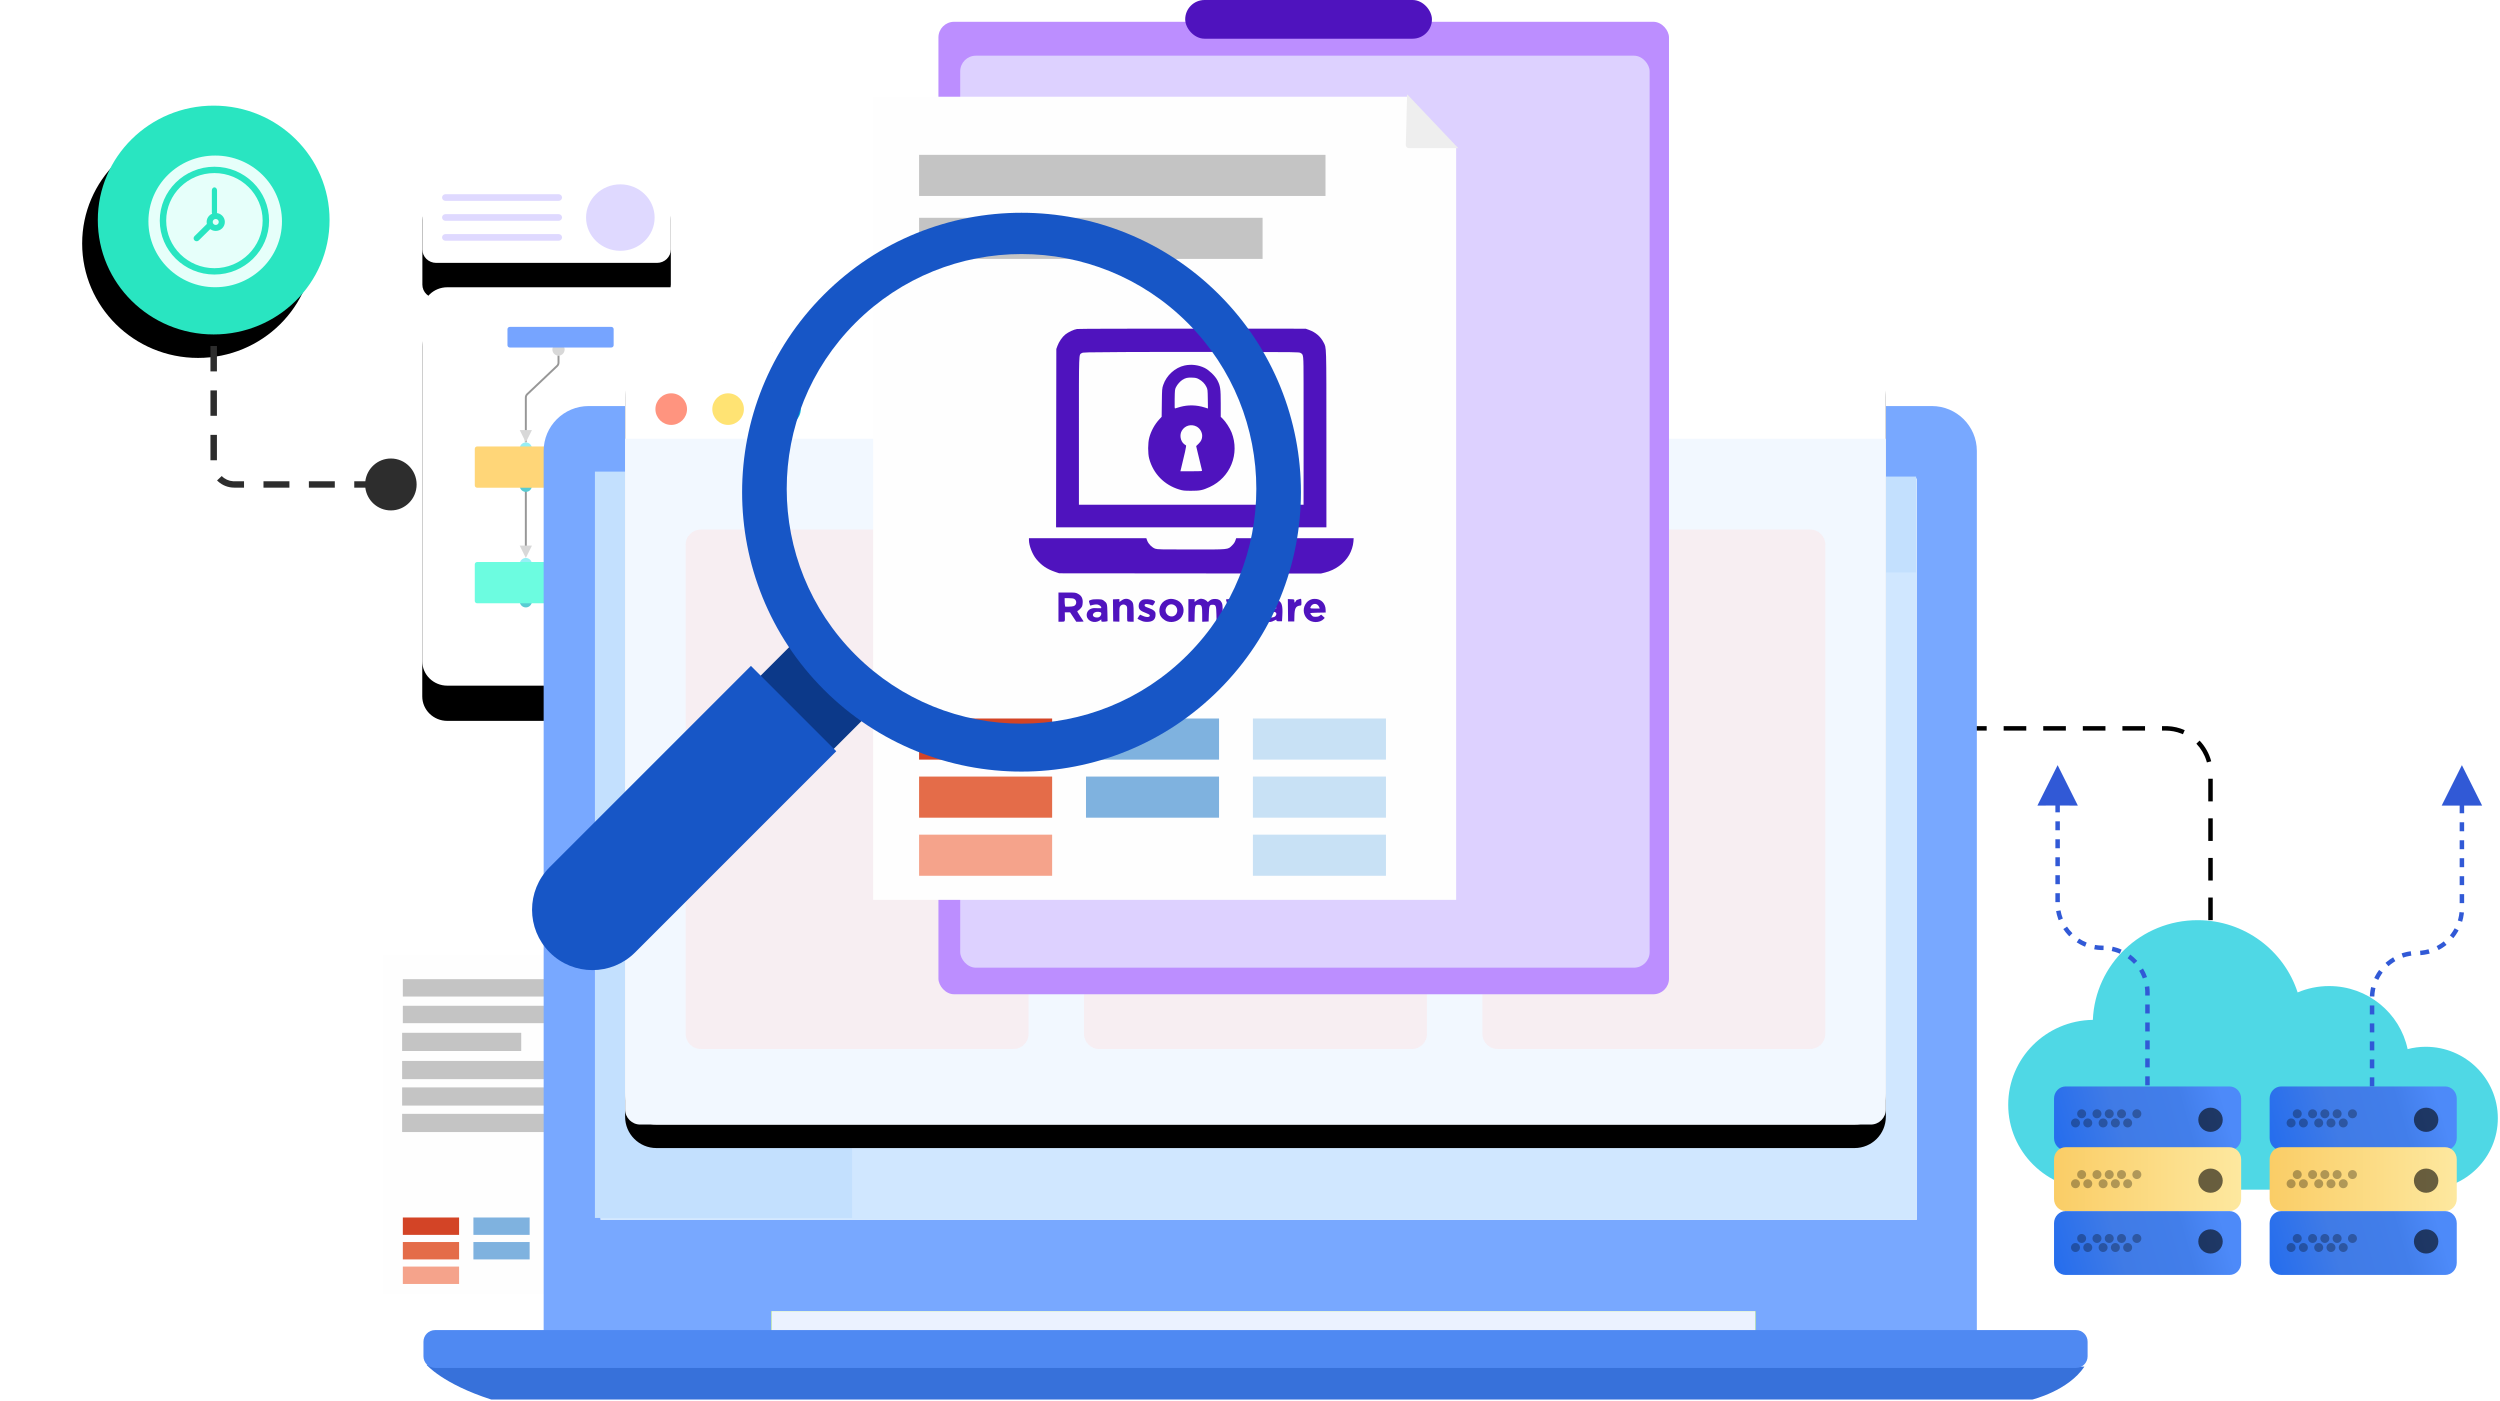 <svg width="639" height="358" viewBox="0 0 639 358" fill="none" xmlns="http://www.w3.org/2000/svg">
<g filter="url(#filter0_d_1971_25483)">
<path d="M167.924 67.196H111.499C109.543 67.196 107.958 65.659 107.958 63.763V47.265C107.958 45.369 109.543 43.832 111.499 43.832H167.924C169.879 43.832 171.465 45.369 171.465 47.265V63.763C171.465 65.659 169.879 67.196 167.924 67.196Z" fill="black"/>
</g>
<path d="M167.924 67.196H111.499C109.543 67.196 107.958 65.659 107.958 63.763V47.265C107.958 45.369 109.543 43.832 111.499 43.832H167.924C169.879 43.832 171.465 45.369 171.465 47.265V63.763C171.465 65.659 169.879 67.196 167.924 67.196Z" fill="white"/>
<path d="M158.56 64.109C163.399 64.109 167.323 60.305 167.323 55.613C167.323 50.921 163.399 47.117 158.56 47.117C153.72 47.117 149.796 50.921 149.796 55.613C149.796 60.305 153.72 64.109 158.56 64.109Z" fill="#DFD9FF"/>
<path d="M142.793 49.641H113.856C113.377 49.641 112.989 50.021 112.989 50.49C112.989 50.959 113.377 51.34 113.856 51.34H142.793C143.272 51.34 143.661 50.959 143.661 50.49C143.661 50.021 143.272 49.641 142.793 49.641Z" fill="#DFD9FF"/>
<path d="M142.793 54.734H113.856C113.377 54.734 112.989 55.115 112.989 55.584C112.989 56.053 113.377 56.434 113.856 56.434H142.793C143.272 56.434 143.661 56.053 143.661 55.584C143.661 55.115 143.272 54.734 142.793 54.734Z" fill="#DFD9FF"/>
<path d="M142.793 59.832H113.856C113.377 59.832 112.989 60.212 112.989 60.682C112.989 61.151 113.377 61.531 113.856 61.531H142.793C143.272 61.531 143.661 61.151 143.661 60.682C143.661 60.212 143.272 59.832 142.793 59.832Z" fill="#DFD9FF"/>
<g filter="url(#filter1_d_1971_25483)">
<path d="M54.618 85.485C70.975 85.485 84.236 72.393 84.236 56.243C84.236 40.092 70.975 27 54.618 27C38.26 27 25 40.092 25 56.243C25 72.393 38.26 85.485 54.618 85.485Z" fill="black"/>
</g>
<path d="M54.618 85.485C70.975 85.485 84.236 72.393 84.236 56.243C84.236 40.092 70.975 27 54.618 27C38.26 27 25 40.092 25 56.243C25 72.393 38.26 85.485 54.618 85.485Z" fill="#29E5C1"/>
<path d="M55.004 74.54C65.052 74.54 73.198 66.501 73.198 56.586C73.198 46.671 65.052 38.633 55.004 38.633C44.955 38.633 36.809 46.671 36.809 56.586C36.809 66.501 44.955 74.54 55.004 74.54Z" fill="#E6FFFA" stroke="#29E5C1" stroke-width="2.254"/>
<path fill-rule="evenodd" clip-rule="evenodd" d="M54.806 44.238C48.009 44.238 42.479 49.691 42.479 56.395C42.479 63.098 48.009 68.551 54.806 68.551C61.603 68.551 67.133 63.098 67.133 56.395C67.133 49.691 61.603 44.238 54.806 44.238ZM54.806 70.172C47.102 70.172 40.835 63.992 40.835 56.395C40.835 48.798 47.102 42.617 54.806 42.617C62.51 42.617 68.777 48.798 68.777 56.395C68.777 63.992 62.51 70.172 54.806 70.172Z" fill="#29E5C1"/>
<path fill-rule="evenodd" clip-rule="evenodd" d="M55.142 55.968C54.714 55.968 54.366 56.312 54.366 56.734C54.366 57.156 54.714 57.499 55.142 57.499C55.571 57.499 55.918 57.156 55.918 56.734C55.918 56.312 55.571 55.968 55.142 55.968ZM55.142 59.03C53.858 59.03 52.814 58 52.814 56.734C52.814 55.468 53.858 54.438 55.142 54.438C56.426 54.438 57.471 55.468 57.471 56.734C57.471 58 56.426 59.03 55.142 59.03Z" fill="#29E5C1"/>
<path fill-rule="evenodd" clip-rule="evenodd" d="M54.81 55.099C54.442 55.099 54.145 54.74 54.145 54.298V48.685C54.145 48.242 54.442 47.883 54.81 47.883C55.178 47.883 55.475 48.242 55.475 48.685V54.298C55.475 54.74 55.178 55.099 54.81 55.099Z" fill="#29E5C1"/>
<path fill-rule="evenodd" clip-rule="evenodd" d="M50.262 61.667C50.064 61.667 49.865 61.592 49.714 61.442C49.41 61.143 49.41 60.659 49.714 60.36L52.818 57.299C53.121 56.999 53.612 56.999 53.915 57.299C54.219 57.598 54.219 58.082 53.915 58.381L50.811 61.442C50.66 61.592 50.461 61.667 50.262 61.667Z" fill="#29E5C1"/>
<path d="M99.907 117.195C103.543 117.195 106.489 120.165 106.489 123.83C106.489 127.494 103.543 130.465 99.907 130.465C96.545 130.465 93.772 127.923 93.375 124.642L90.548 124.641V123.019L93.374 123.019C93.771 119.737 96.545 117.195 99.907 117.195ZM56.676 121.677C57.445 122.463 58.48 122.941 59.601 123.01L59.883 123.019H62.373V124.641H59.883C58.31 124.641 56.831 124.054 55.713 123.025L55.479 122.798L56.676 121.677ZM73.975 123.019V124.641H67.346V123.019H73.975ZM85.576 123.019V124.641H78.947V123.019H85.576ZM55.446 111.154V117.645H53.789V111.154H55.446ZM55.446 99.794V106.285H53.789V99.794H55.446ZM55.446 88.434V94.925H53.789V88.434H55.446Z" fill="#2D2D2D"/>
<g filter="url(#filter2_d_1971_25483)">
<path d="M191.043 175.255H114.326C110.793 175.255 107.929 172.451 107.929 168.992V79.689C107.929 76.23 110.793 73.426 114.326 73.426H191.043C194.576 73.426 197.44 76.23 197.44 79.689V168.992C197.44 172.451 194.576 175.255 191.043 175.255Z" fill="black"/>
</g>
<path d="M191.043 175.255H114.326C110.793 175.255 107.929 172.451 107.929 168.992V79.689C107.929 76.23 110.793 73.426 114.326 73.426H191.043C194.576 73.426 197.44 76.23 197.44 79.689V168.992C197.44 172.451 194.576 175.255 191.043 175.255Z" fill="white"/>
<path d="M168.854 132.047V148.393" stroke="#979797" stroke-width="0.5"/>
<path fill-rule="evenodd" clip-rule="evenodd" d="M168.852 149.977L170.418 146.813H167.286L168.852 149.977Z" fill="#D8D8D8"/>
<path d="M168.852 123.605C169.717 123.605 170.418 122.897 170.418 122.023C170.418 121.15 169.717 120.441 168.852 120.441C167.987 120.441 167.286 121.15 167.286 122.023C167.286 122.897 167.987 123.605 168.852 123.605Z" fill="#97EFF5"/>
<path d="M168.852 153.14C169.717 153.14 170.418 152.432 170.418 151.558C170.418 150.685 169.717 149.977 168.852 149.977C167.987 149.977 167.286 150.685 167.286 151.558C167.286 152.432 167.987 153.14 168.852 153.14Z" fill="#D8D8D8"/>
<path d="M168.852 133.086C169.717 133.086 170.418 132.377 170.418 131.504C170.418 130.63 169.717 129.922 168.852 129.922C167.987 129.922 167.286 130.63 167.286 131.504C167.286 132.377 167.987 133.086 168.852 133.086Z" fill="#59CCD2"/>
<path d="M168.852 162.621C169.717 162.621 170.418 161.913 170.418 161.039C170.418 160.165 169.717 159.457 168.852 159.457C167.987 159.457 167.286 160.165 167.286 161.039C167.286 161.913 167.987 162.621 168.852 162.621Z" fill="#59CCD2"/>
<path d="M182.344 121.477H156.408C156.075 121.477 155.805 121.741 155.805 122.067V131.432C155.805 131.758 156.075 132.022 156.408 132.022H182.344C182.677 132.022 182.947 131.758 182.947 131.432V122.067C182.947 121.741 182.677 121.477 182.344 121.477Z" fill="#FFD678"/>
<path d="M182.344 151.008H156.408C156.075 151.008 155.805 151.272 155.805 151.599V160.963C155.805 161.289 156.075 161.554 156.408 161.554H182.344C182.677 161.554 182.947 161.289 182.947 160.963V151.599C182.947 151.272 182.677 151.008 182.344 151.008Z" fill="#6CFCE0"/>
<path d="M142.754 90.91C143.619 90.91 144.32 90.202 144.32 89.328C144.32 88.454 143.619 87.746 142.754 87.746C141.89 87.746 141.188 88.454 141.188 89.328C141.188 90.202 141.89 90.91 142.754 90.91Z" fill="#D8D8D8"/>
<path d="M134.402 145.781C135.267 145.781 135.968 145.073 135.968 144.199C135.968 143.325 135.267 142.617 134.402 142.617C133.537 142.617 132.836 143.325 132.836 144.199C132.836 145.073 133.537 145.781 134.402 145.781Z" fill="#97EFF5"/>
<path d="M134.402 155.261C135.267 155.261 135.968 154.553 135.968 153.68C135.968 152.806 135.267 152.098 134.402 152.098C133.537 152.098 132.836 152.806 132.836 153.68C132.836 154.553 133.537 155.261 134.402 155.261Z" fill="#59CCD2"/>
<path d="M142.755 90.906V92.692C142.755 93.012 142.623 93.319 142.388 93.541L134.772 100.754C134.537 100.977 134.404 101.283 134.404 101.604V113.053" stroke="#979797" stroke-width="0.5"/>
<path d="M134.404 124.691V141.038" stroke="#979797" stroke-width="0.5"/>
<path d="M147.894 143.652H121.959C121.625 143.652 121.355 143.917 121.355 144.243V153.607C121.355 153.934 121.625 154.198 121.959 154.198H147.894C148.227 154.198 148.497 153.934 148.497 153.607V144.243C148.497 143.917 148.227 143.652 147.894 143.652Z" fill="#6CFCE0"/>
<path d="M156.246 83.551H130.311C129.978 83.551 129.708 83.815 129.708 84.142V88.233C129.708 88.559 129.978 88.824 130.311 88.824H156.246C156.579 88.824 156.85 88.559 156.85 88.233V84.142C156.85 83.815 156.579 83.551 156.246 83.551Z" fill="#76A4FF"/>
<path d="M134.402 116.25C135.267 116.25 135.968 115.541 135.968 114.668C135.968 113.794 135.267 113.086 134.402 113.086C133.537 113.086 132.836 113.794 132.836 114.668C132.836 115.541 133.537 116.25 134.402 116.25Z" fill="#97EFF5"/>
<path d="M134.402 125.73C135.267 125.73 135.968 125.022 135.968 124.148C135.968 123.275 135.267 122.566 134.402 122.566C133.537 122.566 132.836 123.275 132.836 124.148C132.836 125.022 133.537 125.73 134.402 125.73Z" fill="#59CCD2"/>
<path d="M147.894 114.117H121.959C121.625 114.117 121.355 114.382 121.355 114.708V124.072C121.355 124.399 121.625 124.663 121.959 124.663H147.894C148.227 124.663 148.497 124.399 148.497 124.072V114.708C148.497 114.382 148.227 114.117 147.894 114.117Z" fill="#FFD678"/>
<path fill-rule="evenodd" clip-rule="evenodd" d="M134.402 113.086L135.968 109.922H132.836L134.402 113.086Z" fill="#D8D8D8"/>
<path fill-rule="evenodd" clip-rule="evenodd" d="M134.402 142.617L135.968 139.453H132.836L134.402 142.617Z" fill="#D8D8D8"/>
<path d="M534.935 260.679C535.513 246.512 547.262 235.195 561.714 235.195C573.684 235.195 583.814 242.955 587.274 253.666C589.746 252.62 592.467 252.037 595.326 252.037C605.2 252.037 613.44 258.95 615.388 268.154C616.864 267.777 618.403 267.555 619.997 267.555C630.187 267.555 638.447 275.733 638.447 285.82C638.447 295.841 630.294 303.967 620.196 304.075V304.084H535.23C523.117 304.084 513.299 294.366 513.299 282.376C513.299 270.483 522.959 260.836 534.935 260.679Z" fill="#4FD8E5"/>
<path fill-rule="evenodd" clip-rule="evenodd" d="M583.094 294.01H624.972C626.615 294.01 627.947 292.622 627.947 290.912V280.793C627.947 279.083 626.615 277.695 624.972 277.695H583.095C581.452 277.695 580.119 279.083 580.119 280.793V290.911C580.119 292.622 581.452 294.01 583.094 294.01Z" fill="url(#paint0_linear_1971_25483)"/>
<path d="M583.093 309.541H624.972C626.615 309.541 627.947 308.153 627.947 306.443V296.325C627.947 294.614 626.615 293.227 624.972 293.227H583.094C581.451 293.227 580.119 294.614 580.119 296.325V306.442C580.118 308.153 581.451 309.541 583.093 309.541Z" fill="url(#paint1_linear_1971_25483)"/>
<path fill-rule="evenodd" clip-rule="evenodd" d="M583.093 325.877H624.972C626.615 325.877 627.947 324.489 627.947 322.779V312.661C627.947 310.95 626.615 309.562 624.972 309.562H583.094C581.451 309.562 580.119 310.95 580.119 312.661V322.778C580.118 324.489 581.451 325.877 583.093 325.877Z" fill="url(#paint2_linear_1971_25483)"/>
<g style="mix-blend-mode:darken" opacity="0.589">
<path d="M620.118 289.315C618.392 289.315 616.993 287.928 616.993 286.218C616.993 284.508 618.392 283.121 620.118 283.121C621.845 283.121 623.244 284.508 623.244 286.218C623.244 287.928 621.845 289.315 620.118 289.315Z" fill="black"/>
</g>
<g style="mix-blend-mode:darken" opacity="0.299">
<path d="M587.175 285.831C586.541 285.831 586.027 285.317 586.027 284.683C586.027 284.049 586.541 283.535 587.175 283.535C587.809 283.535 588.323 284.049 588.323 284.683C588.323 285.317 587.809 285.831 587.175 285.831Z" fill="black"/>
</g>
<g style="mix-blend-mode:darken" opacity="0.299">
<path d="M591.097 285.831C590.463 285.831 589.949 285.317 589.949 284.683C589.949 284.049 590.463 283.535 591.097 283.535C591.731 283.535 592.245 284.049 592.245 284.683C592.245 285.317 591.731 285.831 591.097 285.831Z" fill="black"/>
</g>
<g style="mix-blend-mode:darken" opacity="0.299">
<path d="M585.606 288.175C584.972 288.175 584.458 287.661 584.458 287.027C584.458 286.393 584.972 285.879 585.606 285.879C586.24 285.879 586.754 286.393 586.754 287.027C586.754 287.661 586.24 288.175 585.606 288.175Z" fill="black"/>
</g>
<g style="mix-blend-mode:darken" opacity="0.299">
<path d="M588.744 288.175C588.11 288.175 587.596 287.661 587.596 287.027C587.596 286.393 588.11 285.879 588.744 285.879C589.378 285.879 589.892 286.393 589.892 287.027C589.892 287.661 589.378 288.175 588.744 288.175Z" fill="black"/>
</g>
<g style="mix-blend-mode:darken" opacity="0.299">
<path d="M594.231 285.831C593.597 285.831 593.083 285.317 593.083 284.683C593.083 284.049 593.597 283.535 594.231 283.535C594.865 283.535 595.379 284.049 595.379 284.683C595.379 285.317 594.865 285.831 594.231 285.831Z" fill="black"/>
</g>
<g style="mix-blend-mode:darken" opacity="0.299">
<path d="M592.664 288.175C592.03 288.175 591.515 287.661 591.515 287.027C591.515 286.393 592.03 285.879 592.664 285.879C593.298 285.879 593.812 286.393 593.812 287.027C593.812 287.661 593.298 288.175 592.664 288.175Z" fill="black"/>
</g>
<g style="mix-blend-mode:darken" opacity="0.299">
<path d="M597.369 285.831C596.735 285.831 596.221 285.317 596.221 284.683C596.221 284.049 596.735 283.535 597.369 283.535C598.003 283.535 598.517 284.049 598.517 284.683C598.517 285.317 598.003 285.831 597.369 285.831Z" fill="black"/>
</g>
<g style="mix-blend-mode:darken" opacity="0.299">
<path d="M595.8 288.175C595.166 288.175 594.652 287.661 594.652 287.027C594.652 286.393 595.166 285.879 595.8 285.879C596.434 285.879 596.948 286.393 596.948 287.027C596.948 287.661 596.434 288.175 595.8 288.175Z" fill="black"/>
</g>
<g style="mix-blend-mode:darken" opacity="0.299">
<path d="M601.288 285.831C600.654 285.831 600.14 285.317 600.14 284.683C600.14 284.049 600.654 283.535 601.288 283.535C601.922 283.535 602.436 284.049 602.436 284.683C602.436 285.317 601.922 285.831 601.288 285.831Z" fill="black"/>
</g>
<g style="mix-blend-mode:darken" opacity="0.299">
<path d="M598.938 288.175C598.303 288.175 597.789 287.661 597.789 287.027C597.789 286.393 598.303 285.879 598.938 285.879C599.572 285.879 600.086 286.393 600.086 287.027C600.086 287.661 599.572 288.175 598.938 288.175Z" fill="black"/>
</g>
<g style="mix-blend-mode:darken" opacity="0.589">
<path d="M620.118 304.877C618.392 304.877 616.993 303.491 616.993 301.78C616.993 300.07 618.392 298.684 620.118 298.684C621.845 298.684 623.244 300.07 623.244 301.78C623.244 303.491 621.845 304.877 620.118 304.877Z" fill="black"/>
</g>
<g style="mix-blend-mode:darken" opacity="0.299">
<path d="M587.175 301.363C586.541 301.363 586.027 300.849 586.027 300.215C586.027 299.58 586.541 299.066 587.175 299.066C587.809 299.066 588.323 299.58 588.323 300.215C588.323 300.849 587.809 301.363 587.175 301.363Z" fill="black"/>
</g>
<g style="mix-blend-mode:darken" opacity="0.299">
<path d="M591.097 301.363C590.463 301.363 589.949 300.849 589.949 300.215C589.949 299.58 590.463 299.066 591.097 299.066C591.731 299.066 592.245 299.58 592.245 300.215C592.245 300.849 591.731 301.363 591.097 301.363Z" fill="black"/>
</g>
<g style="mix-blend-mode:darken" opacity="0.299">
<path d="M585.606 303.706C584.972 303.706 584.458 303.192 584.458 302.558C584.458 301.924 584.972 301.41 585.606 301.41C586.24 301.41 586.754 301.924 586.754 302.558C586.754 303.192 586.24 303.706 585.606 303.706Z" fill="black"/>
</g>
<g style="mix-blend-mode:darken" opacity="0.299">
<path d="M588.744 303.706C588.11 303.706 587.596 303.192 587.596 302.558C587.596 301.924 588.11 301.41 588.744 301.41C589.378 301.41 589.892 301.924 589.892 302.558C589.892 303.192 589.378 303.706 588.744 303.706Z" fill="black"/>
</g>
<g style="mix-blend-mode:darken" opacity="0.299">
<path d="M594.231 301.363C593.597 301.363 593.083 300.849 593.083 300.215C593.083 299.58 593.597 299.066 594.231 299.066C594.865 299.066 595.379 299.58 595.379 300.215C595.379 300.849 594.865 301.363 594.231 301.363Z" fill="black"/>
</g>
<g style="mix-blend-mode:darken" opacity="0.299">
<path d="M592.664 303.706C592.03 303.706 591.515 303.192 591.515 302.558C591.515 301.924 592.03 301.41 592.664 301.41C593.298 301.41 593.812 301.924 593.812 302.558C593.812 303.192 593.298 303.706 592.664 303.706Z" fill="black"/>
</g>
<g style="mix-blend-mode:darken" opacity="0.299">
<path d="M597.369 301.363C596.735 301.363 596.221 300.849 596.221 300.215C596.221 299.58 596.735 299.066 597.369 299.066C598.003 299.066 598.517 299.58 598.517 300.215C598.517 300.849 598.003 301.363 597.369 301.363Z" fill="black"/>
</g>
<g style="mix-blend-mode:darken" opacity="0.299">
<path d="M595.8 303.706C595.166 303.706 594.652 303.192 594.652 302.558C594.652 301.924 595.166 301.41 595.8 301.41C596.434 301.41 596.948 301.924 596.948 302.558C596.948 303.192 596.434 303.706 595.8 303.706Z" fill="black"/>
</g>
<g style="mix-blend-mode:darken" opacity="0.299">
<path d="M601.288 301.363C600.654 301.363 600.14 300.849 600.14 300.215C600.14 299.58 600.654 299.066 601.288 299.066C601.922 299.066 602.436 299.58 602.436 300.215C602.436 300.849 601.922 301.363 601.288 301.363Z" fill="black"/>
</g>
<g style="mix-blend-mode:darken" opacity="0.299">
<path d="M598.938 303.706C598.303 303.706 597.789 303.192 597.789 302.558C597.789 301.924 598.303 301.41 598.938 301.41C599.572 301.41 600.086 301.924 600.086 302.558C600.086 303.192 599.572 303.706 598.938 303.706Z" fill="black"/>
</g>
<g style="mix-blend-mode:darken" opacity="0.589">
<path d="M620.118 320.409C618.392 320.409 616.993 319.022 616.993 317.312C616.993 315.601 618.392 314.215 620.118 314.215C621.845 314.215 623.244 315.601 623.244 317.312C623.244 319.022 621.845 320.409 620.118 320.409Z" fill="black"/>
</g>
<g style="mix-blend-mode:darken" opacity="0.299">
<path d="M587.175 317.699C586.541 317.699 586.027 317.185 586.027 316.55C586.027 315.916 586.541 315.402 587.175 315.402C587.809 315.402 588.323 315.916 588.323 316.55C588.323 317.185 587.809 317.699 587.175 317.699Z" fill="black"/>
</g>
<g style="mix-blend-mode:darken" opacity="0.299">
<path d="M591.097 317.699C590.463 317.699 589.949 317.185 589.949 316.55C589.949 315.916 590.463 315.402 591.097 315.402C591.731 315.402 592.245 315.916 592.245 316.55C592.245 317.185 591.731 317.699 591.097 317.699Z" fill="black"/>
</g>
<g style="mix-blend-mode:darken" opacity="0.299">
<path d="M585.606 320.011C584.972 320.011 584.458 319.497 584.458 318.863C584.458 318.229 584.972 317.715 585.606 317.715C586.24 317.715 586.754 318.229 586.754 318.863C586.754 319.497 586.24 320.011 585.606 320.011Z" fill="black"/>
</g>
<g style="mix-blend-mode:darken" opacity="0.299">
<path d="M588.744 320.011C588.11 320.011 587.596 319.497 587.596 318.863C587.596 318.229 588.11 317.715 588.744 317.715C589.378 317.715 589.892 318.229 589.892 318.863C589.892 319.497 589.378 320.011 588.744 320.011Z" fill="black"/>
</g>
<g style="mix-blend-mode:darken" opacity="0.299">
<path d="M594.231 317.699C593.597 317.699 593.083 317.185 593.083 316.55C593.083 315.916 593.597 315.402 594.231 315.402C594.865 315.402 595.379 315.916 595.379 316.55C595.379 317.185 594.865 317.699 594.231 317.699Z" fill="black"/>
</g>
<g style="mix-blend-mode:darken" opacity="0.299">
<path d="M592.664 320.011C592.03 320.011 591.515 319.497 591.515 318.863C591.515 318.229 592.03 317.715 592.664 317.715C593.298 317.715 593.812 318.229 593.812 318.863C593.812 319.497 593.298 320.011 592.664 320.011Z" fill="black"/>
</g>
<g style="mix-blend-mode:darken" opacity="0.299">
<path d="M597.369 317.699C596.735 317.699 596.221 317.185 596.221 316.55C596.221 315.916 596.735 315.402 597.369 315.402C598.003 315.402 598.517 315.916 598.517 316.55C598.517 317.185 598.003 317.699 597.369 317.699Z" fill="black"/>
</g>
<g style="mix-blend-mode:darken" opacity="0.299">
<path d="M595.8 320.011C595.166 320.011 594.652 319.497 594.652 318.863C594.652 318.229 595.166 317.715 595.8 317.715C596.434 317.715 596.948 318.229 596.948 318.863C596.948 319.497 596.434 320.011 595.8 320.011Z" fill="black"/>
</g>
<g style="mix-blend-mode:darken" opacity="0.299">
<path d="M601.288 317.699C600.654 317.699 600.14 317.185 600.14 316.55C600.14 315.916 600.654 315.402 601.288 315.402C601.922 315.402 602.436 315.916 602.436 316.55C602.436 317.185 601.922 317.699 601.288 317.699Z" fill="black"/>
</g>
<g style="mix-blend-mode:darken" opacity="0.299">
<path d="M598.938 320.011C598.303 320.011 597.789 319.497 597.789 318.863C597.789 318.229 598.303 317.715 598.938 317.715C599.572 317.715 600.086 318.229 600.086 318.863C600.086 319.497 599.572 320.011 598.938 320.011Z" fill="black"/>
</g>
<path fill-rule="evenodd" clip-rule="evenodd" d="M527.984 294.01H569.862C571.505 294.01 572.837 292.622 572.837 290.912V280.793C572.837 279.083 571.505 277.695 569.862 277.695H527.985C526.342 277.695 525.009 279.083 525.009 280.793V290.911C525.009 292.622 526.342 294.01 527.984 294.01Z" fill="url(#paint3_linear_1971_25483)"/>
<path d="M527.984 309.541H569.862C571.505 309.541 572.837 308.153 572.837 306.443V296.325C572.837 294.614 571.505 293.227 569.862 293.227H527.984C526.341 293.227 525.009 294.614 525.009 296.325V306.442C525.008 308.153 526.341 309.541 527.984 309.541Z" fill="url(#paint4_linear_1971_25483)"/>
<path fill-rule="evenodd" clip-rule="evenodd" d="M527.984 325.877H569.862C571.505 325.877 572.837 324.489 572.837 322.779V312.661C572.837 310.95 571.505 309.562 569.862 309.562H527.984C526.341 309.562 525.009 310.95 525.009 312.661V322.778C525.008 324.489 526.341 325.877 527.984 325.877Z" fill="url(#paint5_linear_1971_25483)"/>
<g style="mix-blend-mode:darken" opacity="0.589">
<path d="M565.009 289.315C563.282 289.315 561.883 287.928 561.883 286.218C561.883 284.508 563.282 283.121 565.009 283.121C566.735 283.121 568.134 284.508 568.134 286.218C568.134 287.928 566.735 289.315 565.009 289.315Z" fill="black"/>
</g>
<g style="mix-blend-mode:darken" opacity="0.299">
<path d="M532.065 285.831C531.431 285.831 530.917 285.317 530.917 284.683C530.917 284.049 531.431 283.535 532.065 283.535C532.699 283.535 533.213 284.049 533.213 284.683C533.213 285.317 532.699 285.831 532.065 285.831Z" fill="black"/>
</g>
<g style="mix-blend-mode:darken" opacity="0.299">
<path d="M535.987 285.831C535.353 285.831 534.839 285.317 534.839 284.683C534.839 284.049 535.353 283.535 535.987 283.535C536.621 283.535 537.135 284.049 537.135 284.683C537.135 285.317 536.621 285.831 535.987 285.831Z" fill="black"/>
</g>
<g style="mix-blend-mode:darken" opacity="0.299">
<path d="M530.496 288.175C529.862 288.175 529.348 287.661 529.348 287.027C529.348 286.393 529.862 285.879 530.496 285.879C531.13 285.879 531.644 286.393 531.644 287.027C531.644 287.661 531.13 288.175 530.496 288.175Z" fill="black"/>
</g>
<g style="mix-blend-mode:darken" opacity="0.299">
<path d="M533.634 288.175C533 288.175 532.486 287.661 532.486 287.027C532.486 286.393 533 285.879 533.634 285.879C534.268 285.879 534.782 286.393 534.782 287.027C534.782 287.661 534.268 288.175 533.634 288.175Z" fill="black"/>
</g>
<g style="mix-blend-mode:darken" opacity="0.299">
<path d="M539.121 285.831C538.487 285.831 537.973 285.317 537.973 284.683C537.973 284.049 538.487 283.535 539.121 283.535C539.755 283.535 540.27 284.049 540.27 284.683C540.27 285.317 539.755 285.831 539.121 285.831Z" fill="black"/>
</g>
<g style="mix-blend-mode:darken" opacity="0.299">
<path d="M537.554 288.175C536.92 288.175 536.406 287.661 536.406 287.027C536.406 286.393 536.92 285.879 537.554 285.879C538.188 285.879 538.702 286.393 538.702 287.027C538.702 287.661 538.188 288.175 537.554 288.175Z" fill="black"/>
</g>
<g style="mix-blend-mode:darken" opacity="0.299">
<path d="M542.259 285.831C541.625 285.831 541.111 285.317 541.111 284.683C541.111 284.049 541.625 283.535 542.259 283.535C542.893 283.535 543.407 284.049 543.407 284.683C543.407 285.317 542.893 285.831 542.259 285.831Z" fill="black"/>
</g>
<g style="mix-blend-mode:darken" opacity="0.299">
<path d="M540.69 288.175C540.056 288.175 539.542 287.661 539.542 287.027C539.542 286.393 540.056 285.879 540.69 285.879C541.324 285.879 541.838 286.393 541.838 287.027C541.838 287.661 541.324 288.175 540.69 288.175Z" fill="black"/>
</g>
<g style="mix-blend-mode:darken" opacity="0.299">
<path d="M546.178 285.831C545.544 285.831 545.03 285.317 545.03 284.683C545.03 284.049 545.544 283.535 546.178 283.535C546.812 283.535 547.326 284.049 547.326 284.683C547.326 285.317 546.812 285.831 546.178 285.831Z" fill="black"/>
</g>
<g style="mix-blend-mode:darken" opacity="0.299">
<path d="M543.828 288.175C543.194 288.175 542.68 287.661 542.68 287.027C542.68 286.393 543.194 285.879 543.828 285.879C544.462 285.879 544.976 286.393 544.976 287.027C544.976 287.661 544.462 288.175 543.828 288.175Z" fill="black"/>
</g>
<g style="mix-blend-mode:darken" opacity="0.589">
<path d="M565.009 304.877C563.282 304.877 561.883 303.491 561.883 301.78C561.883 300.07 563.282 298.684 565.009 298.684C566.735 298.684 568.134 300.07 568.134 301.78C568.134 303.491 566.735 304.877 565.009 304.877Z" fill="black"/>
</g>
<g style="mix-blend-mode:darken" opacity="0.299">
<path d="M532.065 301.363C531.431 301.363 530.917 300.849 530.917 300.215C530.917 299.58 531.431 299.066 532.065 299.066C532.699 299.066 533.213 299.58 533.213 300.215C533.213 300.849 532.699 301.363 532.065 301.363Z" fill="black"/>
</g>
<g style="mix-blend-mode:darken" opacity="0.299">
<path d="M535.987 301.363C535.353 301.363 534.839 300.849 534.839 300.215C534.839 299.58 535.353 299.066 535.987 299.066C536.621 299.066 537.135 299.58 537.135 300.215C537.135 300.849 536.621 301.363 535.987 301.363Z" fill="black"/>
</g>
<g style="mix-blend-mode:darken" opacity="0.299">
<path d="M530.496 303.706C529.862 303.706 529.348 303.192 529.348 302.558C529.348 301.924 529.862 301.41 530.496 301.41C531.13 301.41 531.644 301.924 531.644 302.558C531.644 303.192 531.13 303.706 530.496 303.706Z" fill="black"/>
</g>
<g style="mix-blend-mode:darken" opacity="0.299">
<path d="M533.634 303.706C533 303.706 532.486 303.192 532.486 302.558C532.486 301.924 533 301.41 533.634 301.41C534.268 301.41 534.782 301.924 534.782 302.558C534.782 303.192 534.268 303.706 533.634 303.706Z" fill="black"/>
</g>
<g style="mix-blend-mode:darken" opacity="0.299">
<path d="M539.121 301.363C538.487 301.363 537.973 300.849 537.973 300.215C537.973 299.58 538.487 299.066 539.121 299.066C539.755 299.066 540.27 299.58 540.27 300.215C540.27 300.849 539.755 301.363 539.121 301.363Z" fill="black"/>
</g>
<g style="mix-blend-mode:darken" opacity="0.299">
<path d="M537.554 303.706C536.92 303.706 536.406 303.192 536.406 302.558C536.406 301.924 536.92 301.41 537.554 301.41C538.188 301.41 538.702 301.924 538.702 302.558C538.702 303.192 538.188 303.706 537.554 303.706Z" fill="black"/>
</g>
<g style="mix-blend-mode:darken" opacity="0.299">
<path d="M542.259 301.363C541.625 301.363 541.111 300.849 541.111 300.215C541.111 299.58 541.625 299.066 542.259 299.066C542.893 299.066 543.407 299.58 543.407 300.215C543.407 300.849 542.893 301.363 542.259 301.363Z" fill="black"/>
</g>
<g style="mix-blend-mode:darken" opacity="0.299">
<path d="M540.69 303.706C540.056 303.706 539.542 303.192 539.542 302.558C539.542 301.924 540.056 301.41 540.69 301.41C541.324 301.41 541.838 301.924 541.838 302.558C541.838 303.192 541.324 303.706 540.69 303.706Z" fill="black"/>
</g>
<g style="mix-blend-mode:darken" opacity="0.299">
<path d="M546.178 301.363C545.544 301.363 545.03 300.849 545.03 300.215C545.03 299.58 545.544 299.066 546.178 299.066C546.812 299.066 547.326 299.58 547.326 300.215C547.326 300.849 546.812 301.363 546.178 301.363Z" fill="black"/>
</g>
<g style="mix-blend-mode:darken" opacity="0.299">
<path d="M543.828 303.706C543.194 303.706 542.68 303.192 542.68 302.558C542.68 301.924 543.194 301.41 543.828 301.41C544.462 301.41 544.976 301.924 544.976 302.558C544.976 303.192 544.462 303.706 543.828 303.706Z" fill="black"/>
</g>
<g style="mix-blend-mode:darken" opacity="0.589">
<path d="M565.009 320.409C563.282 320.409 561.883 319.022 561.883 317.312C561.883 315.601 563.282 314.215 565.009 314.215C566.735 314.215 568.134 315.601 568.134 317.312C568.134 319.022 566.735 320.409 565.009 320.409Z" fill="black"/>
</g>
<g style="mix-blend-mode:darken" opacity="0.299">
<path d="M532.065 317.699C531.431 317.699 530.917 317.185 530.917 316.55C530.917 315.916 531.431 315.402 532.065 315.402C532.699 315.402 533.213 315.916 533.213 316.55C533.213 317.185 532.699 317.699 532.065 317.699Z" fill="black"/>
</g>
<g style="mix-blend-mode:darken" opacity="0.299">
<path d="M535.987 317.699C535.353 317.699 534.839 317.185 534.839 316.55C534.839 315.916 535.353 315.402 535.987 315.402C536.621 315.402 537.135 315.916 537.135 316.55C537.135 317.185 536.621 317.699 535.987 317.699Z" fill="black"/>
</g>
<g style="mix-blend-mode:darken" opacity="0.299">
<path d="M530.496 320.011C529.862 320.011 529.348 319.497 529.348 318.863C529.348 318.229 529.862 317.715 530.496 317.715C531.13 317.715 531.644 318.229 531.644 318.863C531.644 319.497 531.13 320.011 530.496 320.011Z" fill="black"/>
</g>
<g style="mix-blend-mode:darken" opacity="0.299">
<path d="M533.634 320.011C533 320.011 532.486 319.497 532.486 318.863C532.486 318.229 533 317.715 533.634 317.715C534.268 317.715 534.782 318.229 534.782 318.863C534.782 319.497 534.268 320.011 533.634 320.011Z" fill="black"/>
</g>
<g style="mix-blend-mode:darken" opacity="0.299">
<path d="M539.121 317.699C538.487 317.699 537.973 317.185 537.973 316.55C537.973 315.916 538.487 315.402 539.121 315.402C539.755 315.402 540.27 315.916 540.27 316.55C540.27 317.185 539.755 317.699 539.121 317.699Z" fill="black"/>
</g>
<g style="mix-blend-mode:darken" opacity="0.299">
<path d="M537.554 320.011C536.92 320.011 536.406 319.497 536.406 318.863C536.406 318.229 536.92 317.715 537.554 317.715C538.188 317.715 538.702 318.229 538.702 318.863C538.702 319.497 538.188 320.011 537.554 320.011Z" fill="black"/>
</g>
<g style="mix-blend-mode:darken" opacity="0.299">
<path d="M542.259 317.699C541.625 317.699 541.111 317.185 541.111 316.55C541.111 315.916 541.625 315.402 542.259 315.402C542.893 315.402 543.407 315.916 543.407 316.55C543.407 317.185 542.893 317.699 542.259 317.699Z" fill="black"/>
</g>
<g style="mix-blend-mode:darken" opacity="0.299">
<path d="M540.69 320.011C540.056 320.011 539.542 319.497 539.542 318.863C539.542 318.229 540.056 317.715 540.69 317.715C541.324 317.715 541.838 318.229 541.838 318.863C541.838 319.497 541.324 320.011 540.69 320.011Z" fill="black"/>
</g>
<g style="mix-blend-mode:darken" opacity="0.299">
<path d="M546.178 317.699C545.544 317.699 545.03 317.185 545.03 316.55C545.03 315.916 545.544 315.402 546.178 315.402C546.812 315.402 547.326 315.916 547.326 316.55C547.326 317.185 546.812 317.699 546.178 317.699Z" fill="black"/>
</g>
<g style="mix-blend-mode:darken" opacity="0.299">
<path d="M543.828 320.011C543.194 320.011 542.68 319.497 542.68 318.863C542.68 318.229 543.194 317.715 543.828 317.715C544.462 317.715 544.976 318.229 544.976 318.863C544.976 319.497 544.462 320.011 543.828 320.011Z" fill="black"/>
</g>
<path d="M564.432 229.404V235.186H565.581V229.404H564.432ZM564.432 219.285V225.068H565.581V219.285H564.432ZM564.432 209.167V214.949H565.581V209.167H564.432ZM564.432 199.048V204.83H565.581V199.048H564.432ZM562.218 189.295L561.39 190.091C562.586 191.335 563.472 192.843 563.97 194.496L564.078 194.88L565.189 194.59C564.668 192.596 563.641 190.776 562.218 189.295ZM455.167 181C452.313 181 450 183.313 450 186.167C450 189.02 452.313 191.333 455.167 191.333C458.02 191.333 460.333 189.02 460.333 186.167C460.333 183.313 458.02 181 455.167 181ZM552.609 185.593V186.741H553.525C554.917 186.741 556.271 187.001 557.535 187.501L557.953 187.677L558.419 186.628C557.031 186.01 555.533 185.66 553.99 185.601L553.525 185.593H552.609ZM542.49 185.593V186.741H548.272V185.593H542.49ZM532.371 185.593V186.741H538.153V185.593H532.371ZM522.252 185.593V186.741H528.035V185.593H522.252ZM512.134 185.593V186.741H517.916V185.593H512.134ZM502.015 185.593V186.741H507.797V185.593H502.015ZM491.896 185.593V186.741H497.678V185.593H491.896ZM481.777 185.593V186.741H487.559V185.593H481.777ZM471.658 185.593V186.741H477.441V185.593H471.658ZM461.54 185.593V186.741H467.322V185.593H461.54Z" fill="black"/>
<path d="M605.725 275.366V277.663H606.873V275.366H605.725ZM605.725 270.774V273.07H606.873V270.774H605.725ZM605.725 266.181V268.478H606.873V266.181H605.725ZM605.725 261.589V263.885H606.873V261.589H605.725ZM605.725 256.996V259.292H606.873V256.996H605.725ZM606.051 252.291C605.903 252.914 605.804 253.551 605.757 254.196L605.732 254.681L606.879 254.719C606.899 254.131 606.965 253.55 607.076 252.981L607.168 252.556L606.051 252.291ZM608.09 247.911C607.707 248.429 607.365 248.976 607.069 249.548L606.855 249.982L607.895 250.468C608.142 249.94 608.431 249.433 608.759 248.951L609.013 248.595L608.09 247.911ZM611.675 244.687C611.119 245.014 610.591 245.385 610.095 245.796L609.73 246.111L610.497 246.966C610.931 246.576 611.395 246.221 611.885 245.906L612.257 245.677L611.675 244.687ZM616.192 243.133C615.55 243.217 614.919 243.353 614.303 243.538L613.845 243.686L614.219 244.771C614.768 244.582 615.333 244.437 615.908 244.337L616.342 244.271L616.192 243.133ZM620.722 242.628C620.163 242.784 619.591 242.895 619.01 242.96L618.572 243.001L618.654 244.146C619.302 244.099 619.94 244.002 620.565 243.854L621.031 243.734L620.722 242.628ZM624.617 240.621C624.163 240.987 623.68 241.316 623.174 241.605L622.789 241.813L623.317 242.833C623.89 242.537 624.437 242.195 624.955 241.811L625.337 241.515L624.617 240.621ZM627.402 237.264C627.127 237.778 626.81 238.269 626.457 238.733L626.185 239.075L627.069 239.807C627.48 239.311 627.851 238.783 628.177 238.228L628.414 237.806L627.402 237.264ZM628.642 233.131C628.588 233.716 628.488 234.291 628.343 234.853L628.226 235.273L629.325 235.604C629.511 234.989 629.646 234.359 629.731 233.719L629.785 233.236L628.642 233.131ZM628.688 228.543V230.839H629.836V228.543H628.688ZM628.688 223.951V226.247H629.836V223.951H628.688ZM628.688 219.358V221.654H629.836V219.358H628.688ZM628.688 214.765V217.062H629.836V214.765H628.688ZM628.688 210.173V212.469H629.836V210.173H628.688ZM629.262 195.57L624.095 205.904H628.688V207.876H629.836V205.904H634.429L629.262 195.57Z" fill="#3159D6"/>
<path d="M548.318 275.118V277.415H549.466V275.118H548.318ZM548.318 270.526V272.822H549.466V270.526H548.318ZM548.318 265.933V268.229H549.466V265.933H548.318ZM548.318 261.341V263.637H549.466V261.341H548.318ZM548.318 256.748V259.044H549.466V256.748H548.318ZM549.352 252.08L548.215 252.238C548.26 252.569 548.291 252.904 548.307 253.241L548.318 253.748V254.452H549.466V253.748C549.466 253.186 549.428 252.63 549.352 252.08ZM547.749 247.542L546.765 248.134C547.065 248.634 547.325 249.156 547.542 249.697L547.696 250.107L548.778 249.723C548.509 248.963 548.164 248.232 547.749 247.542ZM544.492 243.99L543.816 244.918C544.288 245.261 544.732 245.641 545.143 246.054L545.445 246.37L546.291 245.594C545.746 245.001 545.143 244.463 544.492 243.99ZM539.994 241.97L539.749 243.091C540.321 243.216 540.879 243.387 541.42 243.6L541.822 243.769L542.287 242.719C541.552 242.394 540.784 242.142 539.994 241.97ZM535.479 241.522L535.277 242.652C535.837 242.752 536.406 242.812 536.982 242.833L537.415 242.84L537.658 242.843L537.684 241.695C537.594 241.693 537.505 241.692 537.415 241.692C536.758 241.692 536.112 241.635 535.479 241.522ZM531.431 239.908L530.8 240.868C531.339 241.221 531.905 241.532 532.493 241.795L532.938 241.983L533.365 240.917C532.687 240.646 532.04 240.308 531.431 239.908ZM528.333 236.834L527.378 237.471C527.736 238.007 528.136 238.513 528.574 238.985L528.91 239.333L529.719 238.519C529.202 238.004 528.738 237.44 528.333 236.834ZM526.669 232.687L525.538 232.886C525.65 233.523 525.813 234.148 526.024 234.755L526.192 235.207L527.26 234.785C526.994 234.11 526.795 233.407 526.669 232.687ZM525.355 228.295V230.591H526.503V228.295H525.355ZM525.355 223.702V225.999H526.503V223.702H525.355ZM525.355 219.11V221.406H526.503V219.11H525.355ZM525.355 214.517V216.814H526.503V214.517H525.355ZM525.355 209.925V212.221H526.503V209.925H525.355ZM525.929 195.57L520.763 205.904L525.355 205.902V207.628H526.503V205.902L531.096 205.904L525.929 195.57Z" fill="#3159D6"/>
<path fill-rule="evenodd" clip-rule="evenodd" d="M155.773 244H98V330.788H161V249.488L155.773 244Z" fill="#FEFEFE"/>
<path d="M155.777 249.036L155.9 244.246L160.736 249.344H156.077C155.909 249.344 155.773 249.205 155.777 249.036Z" fill="#EEEEEE" stroke="#EEEEEE"/>
<rect x="102.965" y="250.277" width="43.917" height="4.444" fill="#C4C4C4"/>
<rect x="102.782" y="271.176" width="37.204" height="4.651" fill="#C4C4C4"/>
<rect x="102.965" y="257.078" width="37.12" height="4.444" fill="#C4C4C4"/>
<rect x="102.782" y="277.938" width="49.042" height="4.651" fill="#C4C4C4"/>
<rect x="102.782" y="263.984" width="30.44" height="4.651" fill="#C4C4C4"/>
<rect x="102.782" y="284.699" width="38.473" height="4.651" fill="#C4C4C4"/>
<rect x="102.965" y="311.191" width="14.378" height="4.444" fill="#D34426"/>
<rect x="139.039" y="311.191" width="14.378" height="4.444" fill="#C8E1F5"/>
<rect x="121.002" y="311.191" width="14.378" height="4.444" fill="#7FB2DF"/>
<rect x="102.965" y="317.461" width="14.378" height="4.444" fill="#E46C49"/>
<rect x="139.039" y="317.461" width="14.378" height="4.444" fill="#C8E1F5"/>
<rect x="121.002" y="317.461" width="14.378" height="4.444" fill="#7FB2DF"/>
<rect x="102.965" y="323.738" width="14.378" height="4.444" fill="#F5A38B"/>
<rect x="139.039" y="323.738" width="14.378" height="4.444" fill="#C8E1F5"/>
<path fill-rule="evenodd" clip-rule="evenodd" d="M503.267 184.668C502.297 184.668 501.508 185.454 501.508 186.421C501.508 187.389 502.297 188.171 503.267 188.171C504.234 188.171 505.026 187.389 505.026 186.421C505.026 185.454 504.234 184.668 503.267 184.668Z" fill="#00FAE3"/>
<path fill-rule="evenodd" clip-rule="evenodd" d="M505.283 340.782H138.958V115.264C138.958 108.925 144.114 103.785 150.475 103.785H493.765C500.125 103.785 505.283 108.925 505.283 115.264V340.782Z" fill="#78A8FF"/>
<path fill-rule="evenodd" clip-rule="evenodd" d="M153.522 311.784H489.926V122.348H153.522V311.784Z" fill="white"/>
<path fill-rule="evenodd" clip-rule="evenodd" d="M153.522 311.784H489.926V122.348H153.522V311.784Z" fill="#D0E7FF"/>
<path fill-rule="evenodd" clip-rule="evenodd" d="M197.188 341.578H448.683V335.129H197.188V341.578Z" fill="#AAFF00"/>
<path fill-rule="evenodd" clip-rule="evenodd" d="M197.188 341.578H448.683V335.129H197.188V341.578Z" fill="#EBF2FF"/>
<path fill-rule="evenodd" clip-rule="evenodd" d="M109.039 348.855C109.039 348.855 113.17 353.733 125.567 357.723H519.465C519.465 357.723 528.647 355.506 532.779 349.299L109.039 348.855Z" fill="#3771DA"/>
<path fill-rule="evenodd" clip-rule="evenodd" d="M530.624 349.642H111.206C109.566 349.642 108.236 348.309 108.236 346.665V342.946C108.236 341.301 109.566 339.969 111.206 339.969H530.624C532.264 339.969 533.593 341.301 533.593 342.946V346.665C533.593 348.309 532.264 349.642 530.624 349.642Z" fill="#4F89F2"/>
<path fill-rule="evenodd" clip-rule="evenodd" d="M324.955 111.06C324.955 109.28 323.507 107.836 321.721 107.836C319.934 107.836 318.486 109.28 318.486 111.06C318.486 112.841 319.934 114.285 321.721 114.285C323.507 114.285 324.955 112.841 324.955 111.06Z" fill="#1A2E35"/>
<path fill-rule="evenodd" clip-rule="evenodd" d="M278.879 108.639H198.789C197.905 108.639 197.188 107.917 197.188 107.027C197.188 106.135 197.905 105.414 198.789 105.414H278.879C279.763 105.414 280.481 106.135 280.481 107.027C280.481 107.917 279.763 108.639 278.879 108.639Z" fill="#90B7DD"/>
<path fill-rule="evenodd" clip-rule="evenodd" d="M443.036 108.639H362.948C362.062 108.639 361.345 107.917 361.345 107.027C361.345 106.135 362.062 105.414 362.948 105.414H443.036C443.921 105.414 444.638 106.135 444.638 107.027C444.638 107.917 443.921 108.639 443.036 108.639Z" fill="#90B7DD"/>
<path d="M489.766 121.812H216.507V146.303H489.766V121.812Z" fill="#C3E0FE"/>
<path d="M217.801 120.543H152.063V311.309H217.801V120.543Z" fill="#C3E0FE"/>
<path d="M167.358 133.402C168.693 133.402 169.775 132.248 169.775 130.824C169.775 129.4 168.693 128.246 167.358 128.246C166.024 128.246 164.942 129.4 164.942 130.824C164.942 132.248 166.024 133.402 167.358 133.402Z" fill="#DDEEFF"/>
<path d="M177.832 133.402C179.167 133.402 180.249 132.248 180.249 130.824C180.249 129.4 179.167 128.246 177.832 128.246C176.497 128.246 175.415 129.4 175.415 130.824C175.415 132.248 176.497 133.402 177.832 133.402Z" fill="#DDEEFF"/>
<path d="M188.305 133.402C189.64 133.402 190.722 132.248 190.722 130.824C190.722 129.4 189.64 128.246 188.305 128.246C186.97 128.246 185.888 129.4 185.888 130.824C185.888 132.248 186.97 133.402 188.305 133.402Z" fill="#DDEEFF"/>
<path opacity="0.339" d="M463.989 191.398H458.833C453.138 191.398 448.521 196.015 448.521 201.71V206.866C448.521 212.561 453.138 217.178 458.833 217.178H463.989C469.684 217.178 474.301 212.561 474.301 206.866V201.71C474.301 196.015 469.684 191.398 463.989 191.398Z" fill="#AED7FF"/>
<path opacity="0.339" d="M463.989 259.727H458.833C453.138 259.727 448.521 264.343 448.521 270.038V275.194C448.521 280.889 453.138 285.506 458.833 285.506H463.989C469.684 285.506 474.301 280.889 474.301 275.194V270.038C474.301 264.343 469.684 259.727 463.989 259.727Z" fill="#AED7FF"/>
<path opacity="0.339" d="M463.989 157.902H458.833C453.138 157.902 448.521 162.519 448.521 168.214V173.37C448.521 179.065 453.138 183.682 458.833 183.682H463.989C469.684 183.682 474.301 179.065 474.301 173.37V168.214C474.301 162.519 469.684 157.902 463.989 157.902Z" fill="#AED7FF"/>
<path opacity="0.339" d="M463.989 224.945H458.833C453.138 224.945 448.521 229.562 448.521 235.257V240.413C448.521 246.108 453.138 250.725 458.833 250.725H463.989C469.684 250.725 474.301 246.108 474.301 240.413V235.257C474.301 229.562 469.684 224.945 463.989 224.945Z" fill="#AED7FF"/>
<g filter="url(#filter3_d_1971_25483)">
<path d="M474.017 87.656H167.786C163.365 87.656 159.781 91.24 159.781 95.661V279.441C159.781 283.862 163.365 287.445 167.786 287.445H474.017C478.438 287.445 482.021 283.862 482.021 279.441V95.661C482.021 91.24 478.438 87.656 474.017 87.656Z" fill="black"/>
</g>
<path d="M474.017 87.656H167.786C163.365 87.656 159.781 91.24 159.781 95.661V279.441C159.781 283.862 163.365 287.445 167.786 287.445H474.017C478.438 287.445 482.021 283.862 482.021 279.441V95.661C482.021 91.24 478.438 87.656 474.017 87.656Z" fill="white"/>
<path d="M171.564 108.61C173.795 108.61 175.603 106.801 175.603 104.571C175.603 102.34 173.795 100.531 171.564 100.531C169.333 100.531 167.525 102.34 167.525 104.571C167.525 106.801 169.333 108.61 171.564 108.61Z" fill="#FF947F"/>
<path d="M186.103 108.61C188.334 108.61 190.143 106.801 190.143 104.571C190.143 102.34 188.334 100.531 186.103 100.531C183.872 100.531 182.064 102.34 182.064 104.571C182.064 106.801 183.872 108.61 186.103 108.61Z" fill="#FFE373"/>
<path d="M200.643 108.61C202.874 108.61 204.683 106.801 204.683 104.571C204.683 102.34 202.874 100.531 200.643 100.531C198.412 100.531 196.604 102.34 196.604 104.571C196.604 106.801 198.412 108.61 200.643 108.61Z" fill="#00B8D9"/>
<path fill-rule="evenodd" clip-rule="evenodd" d="M159.781 112.141H482.021V283.572C482.021 285.708 480.29 287.439 478.155 287.439H163.648C161.513 287.439 159.781 285.708 159.781 283.572V112.141Z" fill="#F2F8FF"/>
<g opacity="0.616">
<path opacity="0.616" d="M259.034 135.355H179.119C176.983 135.355 175.252 137.087 175.252 139.222V264.252C175.252 266.387 176.983 268.118 179.119 268.118H259.034C261.17 268.118 262.901 266.387 262.901 264.252V139.222C262.901 137.087 261.17 135.355 259.034 135.355Z" fill="#FFDCDC"/>
<path opacity="0.616" d="M360.865 135.355H280.95C278.814 135.355 277.083 137.087 277.083 139.222V264.252C277.083 266.387 278.814 268.118 280.95 268.118H360.865C363.001 268.118 364.732 266.387 364.732 264.252V139.222C364.732 137.087 363.001 135.355 360.865 135.355Z" fill="#FFDCDC"/>
<path opacity="0.616" d="M462.688 135.355H382.772C380.637 135.355 378.905 137.087 378.905 139.222V264.252C378.905 266.387 380.637 268.118 382.772 268.118H462.688C464.823 268.118 466.555 266.387 466.555 264.252V139.222C466.555 137.087 464.823 135.355 462.688 135.355Z" fill="#FFDCDC"/>
</g>
<rect x="239.862" y="5.57" width="186.732" height="248.564" rx="4" fill="#BC8EFF"/>
<rect x="245.427" y="14.234" width="176.221" height="233.106" rx="4" fill="#DDD1FF"/>
<rect x="302.936" width="63.069" height="9.893" rx="4.947" fill="#4F13BE"/>
<path fill-rule="evenodd" clip-rule="evenodd" d="M359.824 24.727H223.173V230.008H372.188V37.709L359.824 24.727Z" fill="#FEFEFE"/>
<path d="M359.824 37.062L360.126 25.312L371.564 37.37H360.124C359.956 37.37 359.82 37.231 359.824 37.062Z" fill="#EEEEEE" stroke="#EEEEEE"/>
<rect x="234.917" y="39.578" width="103.878" height="10.511" fill="#C4C4C4"/>
<rect x="234.917" y="55.668" width="87.801" height="10.511" fill="#C4C4C4"/>
<rect x="234.917" y="183.652" width="34.008" height="10.511" fill="#D34426"/>
<rect x="320.242" y="183.652" width="34.008" height="10.511" fill="#C8E1F5"/>
<rect x="277.58" y="183.652" width="34.008" height="10.511" fill="#7FB2DF"/>
<rect x="234.917" y="198.492" width="34.008" height="10.511" fill="#E46C49"/>
<rect x="320.242" y="198.492" width="34.008" height="10.511" fill="#C8E1F5"/>
<rect x="277.58" y="198.492" width="34.008" height="10.511" fill="#7FB2DF"/>
<rect x="234.917" y="213.34" width="34.008" height="10.511" fill="#F5A38B"/>
<rect x="320.242" y="213.34" width="34.008" height="10.511" fill="#C8E1F5"/>
<path fill-rule="evenodd" clip-rule="evenodd" d="M275.286 84.094C274.441 84.232 273.099 84.86 272.291 85.496C271.537 86.09 270.666 87.353 270.28 88.415L269.995 89.198L269.962 111.994L269.93 134.791H304.48H339.03L339.026 112.235C339.021 87.528 339.064 89.002 338.296 87.503C337.536 86.021 336.273 84.936 334.602 84.331L333.738 84.018L304.847 84.001C288.051 83.992 275.675 84.031 275.286 84.094ZM332.386 90.196C333.203 90.669 333.174 90.379 333.194 98.112C333.204 101.954 333.207 110.478 333.201 117.053L333.191 129.009H304.482H275.773V110.145C275.773 89.435 275.725 90.768 276.483 90.259C276.788 90.054 277.434 90.037 287.269 89.981C293.023 89.948 305.445 89.934 314.873 89.951C331.056 89.98 332.036 89.994 332.386 90.196ZM302.799 93.418C300.353 93.944 298.156 95.936 297.329 98.378C297.02 99.29 297.01 99.415 296.966 102.923L296.92 106.531L296.318 107.183C295.137 108.463 294.234 110.108 293.759 111.844C293.376 113.248 293.368 115.903 293.744 117.272C294.795 121.103 297.582 123.955 301.406 125.115C302.369 125.408 302.667 125.44 304.421 125.447C306.677 125.456 307.391 125.312 309.193 124.484C314.495 122.046 316.923 116.002 314.798 110.536C314.381 109.466 313.261 107.742 312.521 107.031L312.024 106.555V103.166C312.024 99.367 311.915 98.618 311.15 97.17C310.562 96.058 309.033 94.588 307.888 94.033C306.32 93.273 304.497 93.053 302.799 93.418ZM306.418 96.912C307.286 97.381 307.97 98.079 308.361 98.894C308.666 99.53 308.68 99.656 308.716 101.986L308.753 104.414L307.864 104.135C305.844 103.499 303.679 103.451 301.684 103.997C301.115 104.152 300.55 104.322 300.428 104.374C300.217 104.464 300.208 104.352 300.246 102.013C300.283 99.689 300.301 99.525 300.584 98.955C300.934 98.252 301.656 97.44 302.262 97.069C303.049 96.587 303.516 96.48 304.664 96.519C305.607 96.551 305.851 96.605 306.418 96.912ZM305.793 108.999C306.677 109.446 307.28 110.428 307.28 111.422C307.28 112.19 307.004 112.789 306.363 113.414L305.741 114.02L306.008 115.16C306.438 116.993 307.167 120.016 307.234 120.245C307.292 120.442 307.106 120.456 304.502 120.456H301.707L301.866 119.824C302.767 116.232 303.27 113.893 303.15 113.853C303.075 113.828 302.849 113.671 302.647 113.503C301.702 112.716 301.443 111.148 302.08 110.075C302.851 108.775 304.439 108.315 305.793 108.999ZM263 138.049C263 139.439 263.862 141.673 264.87 142.897C266.201 144.513 267.546 145.435 269.621 146.153L270.725 146.535L304.174 146.566L337.623 146.598L338.661 146.343C341.312 145.691 343.599 144.028 344.856 141.837C345.419 140.855 345.847 139.522 345.927 138.502L346 137.561H330.987H315.974L315.75 138.193C315.596 138.629 315.329 139.017 314.892 139.439C313.795 140.501 314.301 140.452 304.482 140.452C296.761 140.452 295.828 140.432 295.29 140.25C294.478 139.976 293.533 139.034 293.228 138.193L292.999 137.561H277.999H263V138.049ZM270.542 155.18V158.914H271.319C272.234 158.914 272.219 158.939 272.184 157.496L272.159 156.505L272.841 156.513L273.523 156.522L274.306 157.718L275.09 158.914H276.05C276.578 158.914 276.992 158.874 276.969 158.824C276.947 158.774 276.546 158.169 276.077 157.479C275.487 156.61 275.276 156.209 275.389 156.171C275.717 156.061 276.422 155.355 276.582 154.975C276.672 154.761 276.746 154.267 276.746 153.878C276.746 152.858 276.374 152.212 275.537 151.779C274.904 151.451 274.858 151.446 272.718 151.446H270.542V155.18ZM274.549 153.068C275.316 153.461 275.24 154.643 274.43 154.923C274.212 154.998 273.638 155.06 273.155 155.06H272.276L272.2 154.683C272.158 154.476 272.124 153.988 272.124 153.599V152.891H273.164C273.841 152.891 274.324 152.953 274.549 153.068ZM287.308 153.13C287.129 153.184 286.787 153.375 286.548 153.555L286.113 153.884V153.502V153.121L285.292 153.157L284.471 153.193L284.493 155.481C284.504 156.74 284.518 158.014 284.523 158.312L284.532 158.854L285.323 158.879L286.113 158.904V157.049C286.113 155.271 286.125 155.18 286.401 154.862C286.774 154.432 287.45 154.403 287.849 154.798C288.107 155.053 288.119 155.15 288.092 156.78C288.076 157.722 288.094 158.587 288.131 158.703C288.185 158.875 288.341 158.914 288.98 158.914H289.763L289.762 156.836C289.761 154.527 289.675 154.043 289.185 153.594C288.64 153.092 287.98 152.929 287.308 153.13ZM298.765 153.121C296.952 153.503 295.95 155.202 296.462 157.026C296.669 157.765 297.586 158.611 298.448 158.857C299.789 159.24 301.292 158.742 302.012 157.676C303.006 156.203 302.508 154.225 300.954 153.47C300.215 153.111 299.415 152.983 298.765 153.121ZM306.512 153.134C306.323 153.19 305.981 153.378 305.751 153.552L305.334 153.867V153.5V153.132H304.543H303.752V156.023V158.914H304.534H305.317L305.356 156.999C305.4 154.806 305.489 154.576 306.295 154.58C307.177 154.583 307.28 154.847 307.28 157.105V158.925L308.101 158.89L308.922 158.854L308.983 156.96C309.053 154.777 309.133 154.578 309.936 154.578C310.777 154.578 310.862 154.788 310.912 157L310.955 158.914H311.733H312.511V156.724C312.511 154.787 312.483 154.476 312.27 154.041C311.949 153.383 311.427 153.092 310.572 153.092C309.867 153.092 309.477 153.232 309.013 153.651L308.738 153.899L308.388 153.566C308.195 153.383 307.826 153.185 307.567 153.126C307.018 152.999 306.964 153 306.512 153.134ZM331.914 153.196C331.646 153.292 331.419 153.37 331.409 153.371C331.398 153.372 331.276 153.549 331.137 153.765C330.886 154.152 330.866 154.134 330.834 153.494C330.82 153.207 330.778 153.191 329.995 153.157L329.172 153.121L329.205 155.988L329.237 158.854H330.027H330.817L330.851 157.448C330.898 155.462 331.185 154.932 332.29 154.785C332.641 154.739 332.644 154.733 332.644 153.915C332.644 153.463 332.589 153.077 332.522 153.058C332.455 153.039 332.181 153.101 331.914 153.196ZM335.441 153.121C334.852 153.269 334.338 153.578 333.978 154.001C332.941 155.219 332.992 157.004 334.097 158.142C335.185 159.264 337.358 159.29 338.359 158.194L338.601 157.929L338.145 157.516L337.689 157.102L337.316 157.376C337.033 157.582 336.778 157.649 336.273 157.649C335.671 157.649 335.568 157.61 335.249 157.256C335.054 157.04 334.894 156.811 334.894 156.747C334.894 156.679 335.713 156.618 336.871 156.598L338.848 156.565L338.827 155.816C338.785 154.333 337.809 153.23 336.415 153.09C336.08 153.057 335.642 153.071 335.441 153.121ZM278.892 153.322C278.346 153.495 278.305 153.534 278.366 153.833C278.402 154.011 278.486 154.298 278.553 154.472L278.675 154.788L279.322 154.616C279.679 154.522 280.181 154.47 280.438 154.501C280.946 154.563 281.491 154.979 281.491 155.306C281.491 155.488 281.37 155.504 280.418 155.451C279.508 155.399 279.259 155.428 278.771 155.642C278.041 155.962 277.649 156.702 277.786 157.504C278.012 158.829 279.83 159.435 281.073 158.6L281.491 158.319V158.617C281.491 158.887 281.538 158.914 282.008 158.913C282.292 158.912 282.652 158.877 282.808 158.836L283.091 158.761L283.051 156.633C283.007 154.274 282.974 154.161 282.148 153.537C281.749 153.236 281.594 153.199 280.594 153.169C279.842 153.146 279.292 153.196 278.892 153.322ZM291.979 153.325C291.383 153.627 291.058 154.152 291.048 154.829C291.034 155.773 291.433 156.151 293.106 156.775C293.59 156.956 293.849 157.123 293.879 157.274C293.979 157.788 293.066 157.856 292.092 157.407C291.734 157.242 291.427 157.107 291.409 157.107C291.358 157.107 290.736 158.057 290.736 158.135C290.736 158.173 291.098 158.372 291.54 158.577C292.178 158.872 292.51 158.95 293.152 158.954C294.63 158.964 295.357 158.36 295.358 157.122C295.358 156.544 295.315 156.433 294.956 156.098C294.728 155.885 294.187 155.597 293.709 155.433C292.723 155.095 292.56 154.989 292.56 154.686C292.56 154.248 293.413 154.282 294.568 154.766C294.683 154.814 295.237 153.984 295.237 153.763C295.237 153.706 295.032 153.559 294.781 153.437C294.128 153.121 292.51 153.056 291.979 153.325ZM313.362 153.274C313.362 153.352 313.558 154.043 313.798 154.81C314.037 155.577 314.424 156.816 314.658 157.565L315.082 158.925L315.827 158.89L316.572 158.854L317.116 157.168L317.66 155.481L318.214 157.198L318.768 158.914H319.532C319.952 158.914 320.296 158.89 320.296 158.86C320.296 158.83 320.679 157.577 321.148 156.075C321.616 154.573 321.999 153.297 321.999 153.239C321.999 153.18 321.646 153.132 321.213 153.132H320.427L320.285 153.644C320.207 153.926 319.992 154.698 319.808 155.361C319.623 156.023 319.442 156.484 319.405 156.385C319.367 156.285 319.124 155.526 318.863 154.698L318.389 153.193L317.639 153.157C317.098 153.131 316.89 153.163 316.89 153.273C316.89 153.357 316.664 154.132 316.388 154.995L315.885 156.565L315.594 155.481C315.434 154.885 315.221 154.113 315.12 153.765L314.937 153.132H314.15C313.627 153.132 313.362 153.18 313.362 153.274ZM323.54 153.328C323.132 153.452 322.971 153.558 323.016 153.674C323.052 153.765 323.138 154.052 323.209 154.312L323.337 154.783L323.976 154.614C325.131 154.307 326.035 154.564 326.165 155.239L326.22 155.523L325.168 155.456C324.273 155.398 324.031 155.426 323.547 155.637C322.766 155.98 322.457 156.486 322.52 157.323C322.583 158.174 322.886 158.557 323.71 158.832C324.468 159.085 324.89 159.038 325.698 158.613C326.235 158.33 326.257 158.328 326.257 158.556C326.257 158.766 326.342 158.794 326.969 158.794H327.681L327.765 157.297C327.906 154.796 327.647 153.914 326.626 153.403C326.191 153.186 325.89 153.134 325.106 153.141C324.568 153.145 323.863 153.23 323.54 153.328ZM336.751 154.577C336.921 154.709 337.117 154.98 337.187 155.179L337.314 155.541H336.104C334.8 155.541 334.754 155.513 335.102 154.929C335.45 154.345 336.237 154.177 336.751 154.577ZM300.237 154.733C301.372 155.489 300.99 157.374 299.666 157.55C298.43 157.714 297.516 156.41 298.093 155.305C298.535 154.46 299.457 154.213 300.237 154.733ZM281.217 156.461C281.6 156.562 281.587 157.144 281.192 157.534C280.966 157.758 280.764 157.83 280.364 157.83C279.448 157.83 279.043 157.231 279.592 156.688C279.904 156.379 280.562 156.287 281.217 156.461ZM326.066 156.544C326.392 156.78 326.22 157.42 325.766 157.652C324.701 158.197 323.546 157.383 324.311 156.626C324.6 156.339 325.711 156.287 326.066 156.544Z" fill="#4F13BE"/>
<path d="M204.575 162.543L223.274 181.242L210.808 193.708L192.108 175.009L204.575 162.543Z" fill="#0C3989"/>
<path d="M213.75 192.02L191.934 170.204L140.51 221.627C134.486 227.651 134.486 237.419 140.51 243.443C146.534 249.467 156.302 249.467 162.326 243.443L213.75 192.02Z" fill="#1756C6"/>
<path d="M311.601 75.3C283.711 47.41 238.491 47.41 210.6 75.3C182.71 103.191 182.71 148.411 210.6 176.301C238.491 204.192 283.711 204.192 311.601 176.301C339.492 148.411 339.492 103.191 311.601 75.3ZM303.538 82.515C326.976 105.952 326.976 143.952 303.538 167.389C280.101 190.827 242.101 190.827 218.663 167.389C195.226 143.952 195.226 105.952 218.663 82.515C242.101 59.077 280.101 59.077 303.538 82.515Z" fill="#1756C6"/>
<defs>
<filter id="filter0_d_1971_25483" x="86.958" y="31.832" width="105.507" height="65.363" filterUnits="userSpaceOnUse" color-interpolation-filters="sRGB">
<feFlood flood-opacity="0" result="BackgroundImageFix"/>
<feColorMatrix in="SourceAlpha" type="matrix" values="0 0 0 0 0 0 0 0 0 0 0 0 0 0 0 0 0 0 127 0" result="hardAlpha"/>
<feOffset dy="9"/>
<feGaussianBlur stdDeviation="10.5"/>
<feColorMatrix type="matrix" values="0 0 0 0 0.125 0 0 0 0 0.167 0 0 0 0 0.631 0 0 0 0.158 0"/>
<feBlend mode="normal" in2="BackgroundImageFix" result="effect1_dropShadow_1971_25483"/>
<feBlend mode="normal" in="SourceGraphic" in2="effect1_dropShadow_1971_25483" result="shape"/>
</filter>
<filter id="filter1_d_1971_25483" x="0" y="12" width="101.236" height="100.484" filterUnits="userSpaceOnUse" color-interpolation-filters="sRGB">
<feFlood flood-opacity="0" result="BackgroundImageFix"/>
<feColorMatrix in="SourceAlpha" type="matrix" values="0 0 0 0 0 0 0 0 0 0 0 0 0 0 0 0 0 0 127 0" result="hardAlpha"/>
<feOffset dx="-4" dy="6"/>
<feGaussianBlur stdDeviation="10.5"/>
<feColorMatrix type="matrix" values="0 0 0 0 0.897 0 0 0 0 0.897 0 0 0 0 0.897 0 0 0 1 0"/>
<feBlend mode="normal" in2="BackgroundImageFix" result="effect1_dropShadow_1971_25483"/>
<feBlend mode="normal" in="SourceGraphic" in2="effect1_dropShadow_1971_25483" result="shape"/>
</filter>
<filter id="filter2_d_1971_25483" x="86.929" y="61.426" width="131.512" height="143.828" filterUnits="userSpaceOnUse" color-interpolation-filters="sRGB">
<feFlood flood-opacity="0" result="BackgroundImageFix"/>
<feColorMatrix in="SourceAlpha" type="matrix" values="0 0 0 0 0 0 0 0 0 0 0 0 0 0 0 0 0 0 127 0" result="hardAlpha"/>
<feOffset dy="9"/>
<feGaussianBlur stdDeviation="10.5"/>
<feColorMatrix type="matrix" values="0 0 0 0 0.125 0 0 0 0 0.167 0 0 0 0 0.631 0 0 0 0.158 0"/>
<feBlend mode="normal" in2="BackgroundImageFix" result="effect1_dropShadow_1971_25483"/>
<feBlend mode="normal" in="SourceGraphic" in2="effect1_dropShadow_1971_25483" result="shape"/>
</filter>
<filter id="filter3_d_1971_25483" x="143.781" y="77.656" width="354.24" height="231.789" filterUnits="userSpaceOnUse" color-interpolation-filters="sRGB">
<feFlood flood-opacity="0" result="BackgroundImageFix"/>
<feColorMatrix in="SourceAlpha" type="matrix" values="0 0 0 0 0 0 0 0 0 0 0 0 0 0 0 0 0 0 127 0" result="hardAlpha"/>
<feOffset dy="6"/>
<feGaussianBlur stdDeviation="8"/>
<feColorMatrix type="matrix" values="0 0 0 0 0.079 0 0 0 0 0.13 0 0 0 0 0.359 0 0 0 0.137 0"/>
<feBlend mode="normal" in2="BackgroundImageFix" result="effect1_dropShadow_1971_25483"/>
<feBlend mode="normal" in="SourceGraphic" in2="effect1_dropShadow_1971_25483" result="shape"/>
</filter>
<linearGradient id="paint0_linear_1971_25483" x1="624.391" y1="285.16" x2="582.819" y2="296.994" gradientUnits="userSpaceOnUse">
<stop stop-color="#4D8AF9"/>
<stop offset="0.24" stop-color="#427EEA"/>
<stop offset="0.624" stop-color="#407BE6"/>
<stop offset="1" stop-color="#276EED"/>
</linearGradient>
<linearGradient id="paint1_linear_1971_25483" x1="627.947" y1="301.384" x2="580.119" y2="301.384" gradientUnits="userSpaceOnUse">
<stop stop-color="#FDE89F"/>
<stop offset="1" stop-color="#FACD66"/>
</linearGradient>
<linearGradient id="paint2_linear_1971_25483" x1="624.391" y1="317.027" x2="582.819" y2="328.862" gradientUnits="userSpaceOnUse">
<stop stop-color="#4D8AF9"/>
<stop offset="0.24" stop-color="#427EEA"/>
<stop offset="0.624" stop-color="#407BE6"/>
<stop offset="1" stop-color="#276EED"/>
</linearGradient>
<linearGradient id="paint3_linear_1971_25483" x1="569.281" y1="285.16" x2="527.709" y2="296.994" gradientUnits="userSpaceOnUse">
<stop stop-color="#4D8AF9"/>
<stop offset="0.24" stop-color="#427EEA"/>
<stop offset="0.624" stop-color="#407BE6"/>
<stop offset="1" stop-color="#276EED"/>
</linearGradient>
<linearGradient id="paint4_linear_1971_25483" x1="572.837" y1="301.384" x2="525.009" y2="301.384" gradientUnits="userSpaceOnUse">
<stop stop-color="#FDE89F"/>
<stop offset="1" stop-color="#FACD66"/>
</linearGradient>
<linearGradient id="paint5_linear_1971_25483" x1="569.281" y1="317.027" x2="527.709" y2="328.862" gradientUnits="userSpaceOnUse">
<stop stop-color="#4D8AF9"/>
<stop offset="0.24" stop-color="#427EEA"/>
<stop offset="0.624" stop-color="#407BE6"/>
<stop offset="1" stop-color="#276EED"/>
</linearGradient>
</defs>
</svg>
